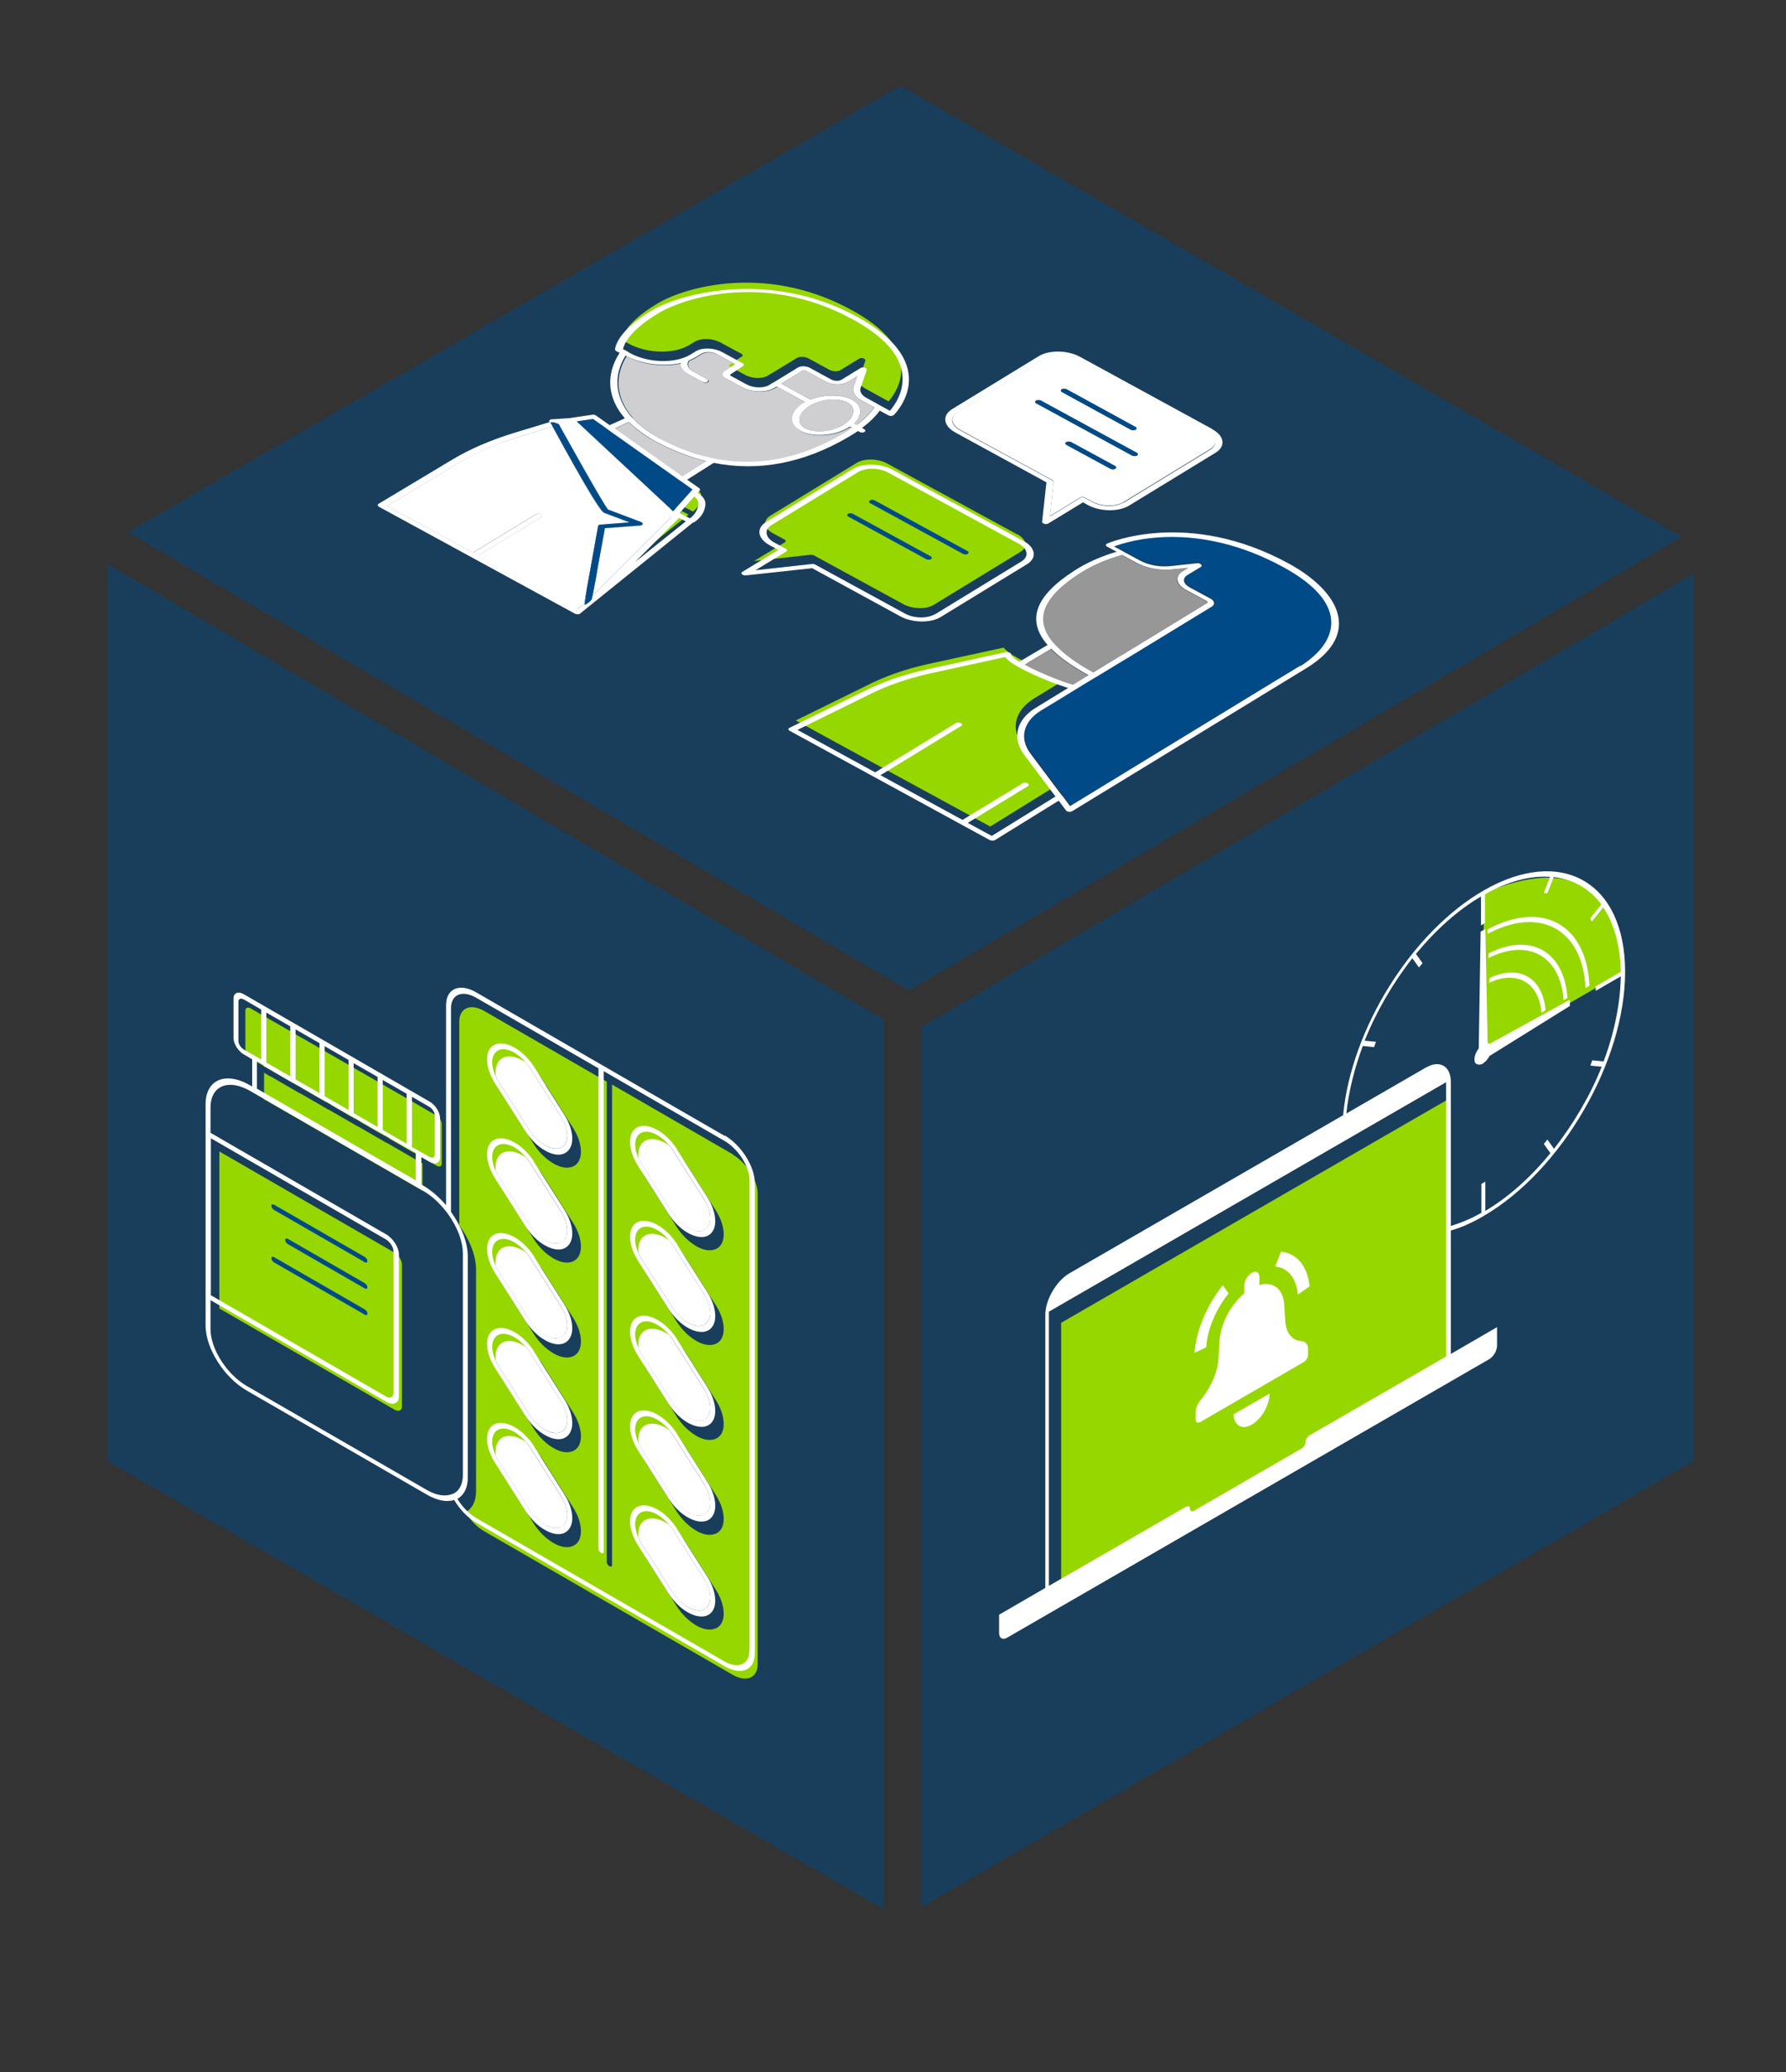 <svg xmlns="http://www.w3.org/2000/svg" viewBox="0 0 946.9 1098.1"><rect x="0" y="0" width="946.9" height="1098.1" fill="#333333" stroke="none"/><defs><style>      .cls-1 {        fill: #989797;      }      .cls-2, .cls-3 {        fill: #004b87;      }      .cls-4 {        fill: #fff;      }      .cls-5 {        fill: #cfced0;      }      .cls-3 {        isolation: isolate;        opacity: .5;      }      .cls-6 {        fill: #97d700;      }    </style></defs><g><g id="Layer_1"><g id="Layer_1-2" data-name="Layer_1"><polygon class="cls-3" points="488.6 1010.5 898.1 774.1 898.1 303.9 488.6 544.1 488.6 1010.5"></polygon><polygon class="cls-3" points="67.8 282 481.8 524.9 891.6 284.5 477.5 45.5 67.8 282"></polygon><polygon class="cls-3" points="56.8 774.1 468.6 1011.8 468.6 540.3 56.8 298.8 56.8 774.1"></polygon><path class="cls-4" d="M357,760.8c-2.3-3.7-5.4-6.5-8.4-8.3s-6.1-2.3-8.4-1.4c-4.6,2-4.6,9.5,0,16.8l16,25.2c4.6,7.3,12.1,11.6,16.8,9.7,2.2-.9,3.5-3.2,3.5-6.4s-1.2-6.9-3.5-10.4l-16-25.2h0Z"></path><path class="cls-4" d="M357,610c-2.3-3.7-5.4-6.5-8.4-8.3s-6.1-2.3-8.4-1.4c-4.6,2-4.6,9.5,0,16.8l16,25.2c4.6,7.3,12.1,11.6,16.8,9.7,2.2-.9,3.5-3.2,3.5-6.4s-1.2-6.9-3.5-10.4l-16-25.2h0Z"></path><path class="cls-4" d="M357,710.5c-2.3-3.7-5.4-6.5-8.4-8.3s-6.1-2.3-8.4-1.4c-4.6,2-4.6,9.5,0,16.8l16,25.2c4.6,7.3,12.1,11.6,16.8,9.7,2.2-.9,3.5-3.2,3.5-6.4s-1.2-6.9-3.5-10.4l-16-25.2h0Z"></path><path class="cls-4" d="M357,660.2c-2.3-3.7-5.4-6.5-8.4-8.3s-6.1-2.3-8.4-1.4c-4.6,2-4.6,9.5,0,16.8l16,25.2c4.6,7.3,12.1,11.6,16.8,9.7,2.2-.9,3.5-3.2,3.5-6.4s-1.2-6.9-3.5-10.4l-16-25.2h0Z"></path><path class="cls-6" d="M139.8,582.4l84.2,48.6v-14.5l-3.4-2h-.2l-15.2-8.8h-.2l-15.2-8.8h-.2l-15.2-8.8h-.2l-15.2-8.8h-.2l-15.2-8.8h-.2l-3.4-2v14.5h0l-.2-.6Z"></path><path class="cls-6" d="M213.1,745.3v-75.2c0-2.2-1.8-5-4-6.3l-92.8-53.6v83.2l92.8,53.6c2.2,1.3,4,.5,4-1.7h0Z"></path><path class="cls-4" d="M281.2,616.5c-2.3-3.7-5.4-6.5-8.4-8.3s-6.1-2.3-8.4-1.4c-4.6,2-4.6,9.5,0,16.8l16,25.2c2.2,3.5,5.2,6.5,8.4,8.3,3.2,1.8,6.2,2.3,8.4,1.4h0c2.2-.9,3.5-3.2,3.5-6.4s-1.2-6.9-3.5-10.4l-16-25.2h0Z"></path><path class="cls-4" d="M281.2,566.2c-2.3-3.7-5.4-6.5-8.4-8.3s-6.1-2.3-8.4-1.4c-4.6,2-4.6,9.5,0,16.8l16,25.2c2.2,3.5,5.2,6.5,8.4,8.3,3.2,1.8,6.2,2.3,8.4,1.4,2.2-.9,3.5-3.2,3.5-6.4s-1.2-6.9-3.5-10.4l-16-25.2h0Z"></path><polygon class="cls-6" points="173 583.5 173 582.1 173 580.7 173 557.6 160.4 550.3 160.4 573.4 160.4 574.8 160.4 576.2 160.4 576.8 173 584.1 173 583.5"></polygon><path class="cls-4" d="M281.2,767.3c-2.3-3.7-5.4-6.5-8.4-8.3s-6.1-2.3-8.4-1.4c-4.6,2-4.6,9.5,0,16.8l16,25.2c2.2,3.5,5.2,6.5,8.4,8.3,3.2,1.8,6.2,2.3,8.4,1.4h0c2.2-.9,3.5-3.2,3.5-6.4s-1.2-6.9-3.5-10.4l-16-25.2h0Z"></path><polygon class="cls-6" points="203.9 601.3 203.9 599.9 203.9 598.5 203.9 575.4 191.2 568.1 191.2 591.2 191.2 592.6 191.2 594 191.2 594.6 203.9 601.9 203.9 601.3"></polygon><path class="cls-4" d="M281.2,717c-2.3-3.7-5.4-6.5-8.4-8.3s-6.1-2.3-8.4-1.4c-4.6,2-4.6,9.5,0,16.8l16,25.2c2.2,3.5,5.2,6.5,8.4,8.3,3.2,1.8,6.2,2.3,8.4,1.4h0c2.2-.9,3.5-3.2,3.5-6.4s-1.2-6.9-3.5-10.4l-16-25.2h0Z"></path><polygon class="cls-6" points="188.4 592.4 188.4 591 188.4 589.6 188.4 566.5 175.8 559.2 175.8 582.3 175.8 583.7 175.8 585.1 175.8 585.7 188.4 593 188.4 592.4"></polygon><path class="cls-4" d="M281.2,666.8c-2.3-3.7-5.4-6.5-8.4-8.3s-6.1-2.3-8.4-1.4c-4.6,2-4.6,9.5,0,16.8l16,25.2c2.2,3.5,5.2,6.5,8.4,8.3,3.2,1.8,6.2,2.3,8.4,1.4h0c2.2-.9,3.5-3.2,3.5-6.4s-1.2-6.9-3.5-10.4l-16-25.2h0Z"></path><polygon class="cls-6" points="219.3 610.2 219.3 608.8 219.3 607.4 219.3 584.3 206.6 577 206.6 600.1 206.6 601.5 206.6 602.9 206.6 603.5 219.3 610.8 219.3 610.2"></polygon><path class="cls-4" d="M357,811c-2.3-3.7-5.4-6.5-8.4-8.3s-6.1-2.3-8.4-1.4c-4.6,2-4.6,9.5,0,16.8l16,25.2c4.6,7.3,12.1,11.6,16.8,9.7,2.2-.9,3.5-3.2,3.5-6.4s-1.2-6.9-3.5-10.4l-16-25.2h0Z"></path><path class="cls-6" d="M388.5,611.7l-64.1-37c0,.2.1.5.1.7v254c0,.8-.6,1-1.4.6s-1.4-1.4-1.4-2.2v-254c0-.2,0-.4.1-.5l-65-37.5c-7.3-4.2-13.3-1.7-13.3,5.6v107.9c5.4,7.5,8.9,16.1,8.9,23.6v117.3c0,5.5-2.1,9.3-5.5,11.2,2.4,4.1,5.9,7.9,9.9,10.1l131.6,76c7.3,4.2,13.3,1.7,13.3-5.6v-249.2c0-7.3-6-16.7-13.3-20.9h0ZM303.6,819.3c-2.8,1.2-6.4.6-10.3-1.7s-7.6-5.9-10.3-10.2l-16-25.2c-5.7-9-5.7-18.3,0-20.7s15,3,20.7,11.9l16,25.2c2.8,4.3,4.3,8.9,4.3,12.8s-1.5,6.7-4.3,7.9h-.1ZM303.6,769c-2.8,1.2-6.4.6-10.3-1.7s-7.6-5.9-10.3-10.2l-16-25.2c-5.7-9-5.7-18.3,0-20.7s15,3,20.7,11.9l16,25.2c2.8,4.3,4.3,8.9,4.3,12.8s-1.5,6.7-4.3,7.9h-.1ZM303.6,718.8c-2.8,1.2-6.4.6-10.3-1.7s-7.6-5.9-10.3-10.2l-16-25.2c-5.7-9-5.7-18.3,0-20.7s15,3,20.7,11.9l16,25.2c2.8,4.3,4.3,8.9,4.3,12.8s-1.5,6.7-4.3,7.9h-.1ZM303.6,668.5c-2.8,1.2-6.4.6-10.3-1.7s-7.6-5.9-10.3-10.2l-16-25.2c-5.7-9-5.7-18.3,0-20.7s15,3,20.7,11.9l16,25.2c2.8,4.3,4.3,8.9,4.3,12.8s-1.5,6.7-4.3,7.9h-.1ZM303.6,618.2c-2.8,1.2-6.4.6-10.3-1.7s-7.6-5.9-10.3-10.2l-16-25.2c-5.7-9-5.7-18.3,0-20.7s15,3,20.7,11.9l6.4,10.1h0l9.6,15.1c2.8,4.3,4.3,8.9,4.3,12.8s-1.5,6.7-4.3,7.9h-.1ZM379.3,863c-2.9,1.2-6.6.5-10.3-1.7-3.7-2.2-7.5-5.8-10.3-10.2l-16-25.2c-5.7-9-5.7-18.3,0-20.7s15,3,20.7,11.9l16,25.2c2.8,4.3,4.3,8.9,4.3,12.8s-1.5,6.7-4.3,7.9h-.1ZM379.3,812.8c-2.9,1.2-6.6.5-10.3-1.7-3.7-2.2-7.5-5.8-10.3-10.2l-16-25.2c-5.7-9-5.7-18.3,0-20.7s15,3,20.7,11.9l16,25.2c2.8,4.3,4.3,8.9,4.3,12.8s-1.5,6.7-4.3,7.9h-.1ZM379.3,762.5c-2.9,1.2-6.6.5-10.3-1.7-3.7-2.2-7.5-5.8-10.3-10.2l-16-25.2c-5.7-9-5.7-18.3,0-20.7s15,2.9,20.7,11.9l16,25.2c2.8,4.3,4.3,8.9,4.3,12.8s-1.5,6.7-4.3,7.9h-.1ZM379.3,712.2c-2.9,1.2-6.6.5-10.3-1.7-3.7-2.2-7.5-5.8-10.3-10.2l-16-25.2c-5.7-9-5.7-18.3,0-20.7s15,3,20.7,11.9l16,25.2c2.8,4.3,4.3,8.9,4.3,12.8s-1.5,6.7-4.3,7.9h-.1ZM379.3,662c-2.9,1.2-6.6.5-10.3-1.7-3.7-2.2-7.5-5.8-10.3-10.2l-16-25.2c-5.7-9-5.7-18.3,0-20.7s15,3,20.7,11.9l16,25.2c2.8,4.3,4.3,8.9,4.3,12.8s-1.5,6.7-4.3,7.9h-.1Z"></path><polygon class="cls-6" points="157.6 574.6 157.6 573.2 157.6 571.8 157.6 548.7 144.9 541.4 144.9 564.5 144.9 565.9 144.9 567.2 144.9 567.9 157.6 575.2 157.6 574.6"></polygon><path class="cls-6" d="M225.6,614.4l1.4.8,4.4,2.5c1.5.9,2.8.4,2.8-1.2v-20.9c0-1.5-1.2-3.5-2.8-4.4l-91.9-53v26.5l84.8,48.9,1.4.8h0Z"></path><path class="cls-6" d="M138.6,564.2l1.4.8,2.2,1.3v-26.5l-9.3-5.4c-1.5-.9-2.8-.4-2.8,1.2v20.9c0,1.5,1.2,3.5,2.8,4.4l4.4,2.5,1.4.8h0Z"></path><path class="cls-4" d="M384.1,601.9l-131.6-76c-8.8-5.1-16-2.1-16,6.8v106c-3.6-4.2-7.7-7.8-12.1-10.4l-1-.6v-14.5l4.4,2.5c3.1,1.8,5.5.7,5.5-2.3v-20.9c0-3-2.5-7-5.5-8.7l-98.5-56.9c-3.1-1.8-5.5-.7-5.5,2.3v20.9c0,3,2.5,7,5.5,8.7l4.4,2.5v14.5l-1-.6c-13.1-7.6-23.7-3.1-23.7,10v117.3c0,12,9.8,27.5,21.8,34.4l95.6,55.2c5.5,3.2,10.6,4,14.4,2.8,2.9,4.9,7.1,9.4,11.8,12.1l131.6,76c8.8,5.1,16,2.1,16-6.8v-249.2c0-8.8-7.2-20.2-16-25.3h0v.2ZM218.4,607v-25.8l9.3,5.4c1.5.9,2.8,2.8,2.8,4.4v20.9c0,1.5-1.2,2-2.8,1.2l-4.4-2.5-1.4-.8-1.4-.8-2.2-1.2v-.6h0v-.2ZM202.9,598.1v-25.8l12.7,7.3v26.5l-12.7-7.3v-.6h0ZM187.5,589.2v-25.8l12.7,7.3v26.5l-12.7-7.3v-.6h0ZM172.1,580.2v-25.8l12.7,7.3v26.5l-12.7-7.3v-.6h0ZM156.7,571.3v-25.8l12.7,7.3v26.5l-12.7-7.3v-.6h0ZM141.2,562.4v-25.8l12.7,7.3v26.5l-12.7-7.3v-.6h0ZM139.9,565h.1l15.2,8.8h.2l15.2,8.8h.2l15.2,8.8h.2l15.2,8.8h.2l15.2,8.8h.2l3.4,2v14.5l-84.2-48.6v-14.5l3.4,2h.1l.2.6ZM129.2,556.1c-1.5-.9-2.8-2.8-2.8-4.4v-20.9c0-1.5,1.2-2,2.8-1.2l9.3,5.4v26.5l-2.2-1.3-1.4-.8-1.4-.8-4.4-2.5h0ZM240,791.6c-.3.2-.7.3-1,.4-3.4,1.1-7.8.4-12.7-2.4l-95.6-55.2c-10.5-6.1-19.1-19.6-19.1-30.1v-15.3l93.1,53.8c3.7,2.2,6.8.9,6.8-2.8v-75.2c0-3.7-3-8.5-6.8-10.7l-93.1-53.8v-13.3c0-11.6,9.4-15.5,21-8.9l1,.6,1.4.8,1.4.8,84.2,48.6,1.4.8,1.4.8,1,.6c4.5,2.6,8.7,6.5,12.1,10.9.5.6.9,1.2,1.4,1.9s.9,1.4,1.4,2.1c3.8,6,6.1,12.5,6.1,18.3v117.3c0,4.6-1.6,7.9-4.4,9.6-.3.2-.6.3-1,.5h0ZM111.8,686.4v-83.2l92.8,53.6c2.2,1.3,4,4.1,4,6.3v75.2c0,2.2-1.8,3-4,1.7l-92.8-53.6h0ZM397.3,874.8c0,7.3-6,9.8-13.3,5.6l-131.6-76c-3.9-2.3-7.4-6-9.9-10.1,3.4-1.9,5.5-5.7,5.5-11.2v-117.3c0-7.5-3.5-16.1-8.9-23.6v-107.9c0-7.3,5.9-9.8,13.3-5.6l65,37.5c0,0-.1.3-.1.5v254c0,.8.6,1.7,1.4,2.2s1.4.2,1.4-.6v-254c0-.2,0-.4-.1-.7l64.1,37c7.3,4.2,13.3,13.6,13.3,20.9v249.2h-.1Z"></path><path class="cls-4" d="M289.6,575.5h0l-6.4-10.1c-5.7-9-15-14.3-20.7-11.9-5.7,2.4-5.7,11.7,0,20.7l16,25.2c2.8,4.3,6.4,8,10.3,10.2,3.9,2.3,7.6,2.9,10.3,1.7s4.3-4,4.3-7.9-1.5-8.5-4.3-12.8l-9.6-15.1h.1ZM297.2,608.2c-2.2.9-5.2.5-8.4-1.4-3.2-1.8-6.1-4.8-8.4-8.3l-16-25.2c-4.6-7.3-4.6-14.8,0-16.8,2.3-1,5.4-.4,8.4,1.4s6.1,4.7,8.4,8.3l16,25.2c2.2,3.5,3.5,7.2,3.5,10.4s-1.2,5.5-3.5,6.4h0Z"></path><path class="cls-4" d="M283.2,615.7c-5.7-9-15-14.3-20.7-11.9-5.7,2.4-5.7,11.7,0,20.7l16,25.2c2.8,4.3,6.4,8,10.3,10.2s7.6,2.9,10.3,1.7,4.3-4,4.3-7.9-1.5-8.5-4.3-12.8l-16-25.2h.1ZM297.2,658.4h0c-2.2,1-5.2.5-8.4-1.4-3.2-1.8-6.1-4.8-8.4-8.3l-16-25.2c-4.6-7.3-4.6-14.8,0-16.8,2.3-1,5.4-.4,8.4,1.4s6.1,4.7,8.4,8.3l16,25.2c2.2,3.5,3.5,7.2,3.5,10.4s-1.2,5.5-3.5,6.4h0Z"></path><path class="cls-4" d="M283.2,665.9c-5.7-9-15-14.3-20.7-11.9-5.7,2.4-5.7,11.7,0,20.7l16,25.2c2.8,4.3,6.4,8,10.3,10.2,3.9,2.3,7.6,2.9,10.3,1.7s4.3-4,4.3-7.9-1.5-8.5-4.3-12.8l-16-25.2h.1ZM297.2,708.7h0c-2.2,1-5.2.5-8.4-1.4-3.2-1.8-6.1-4.8-8.4-8.3l-16-25.2c-4.6-7.3-4.6-14.8,0-16.8,2.3-1,5.4-.4,8.4,1.4s6.1,4.7,8.4,8.3l16,25.2c2.2,3.5,3.5,7.2,3.5,10.4s-1.2,5.5-3.5,6.4h0Z"></path><path class="cls-4" d="M283.2,716.2c-5.7-9-15-14.3-20.7-11.9-5.7,2.4-5.7,11.7,0,20.7l16,25.2c2.8,4.3,6.4,8,10.3,10.2,3.9,2.3,7.6,2.9,10.3,1.7s4.3-4,4.3-7.9-1.5-8.5-4.3-12.8l-16-25.2h.1ZM297.2,759h0c-2.2,1-5.2.5-8.4-1.4-3.2-1.8-6.1-4.8-8.4-8.3l-16-25.2c-4.6-7.3-4.6-14.8,0-16.8,2.3-1,5.4-.4,8.4,1.4s6.1,4.7,8.4,8.3l16,25.2c2.2,3.5,3.5,7.2,3.5,10.4s-1.2,5.5-3.5,6.4h0Z"></path><path class="cls-4" d="M283.2,766.5c-5.7-9-15-14.3-20.7-11.9-5.7,2.4-5.7,11.7,0,20.7l16,25.2c2.8,4.3,6.4,8,10.3,10.2,3.9,2.3,7.6,2.9,10.3,1.7s4.3-4,4.3-7.9-1.5-8.5-4.3-12.8l-16-25.2h.1ZM297.2,809.2h0c-2.2,1-5.2.5-8.4-1.4-3.2-1.8-6.1-4.8-8.4-8.3l-16-25.2c-4.6-7.3-4.6-14.8,0-16.8,2.3-1,5.4-.4,8.4,1.4s6.1,4.7,8.4,8.3l16,25.2c2.2,3.5,3.5,7.2,3.5,10.4s-1.2,5.5-3.5,6.4h0Z"></path><path class="cls-4" d="M359,609.1c-5.7-9-15-14.3-20.7-11.9-5.7,2.4-5.7,11.7,0,20.7l16,25.2c2.9,4.5,6.6,8.1,10.3,10.2s7.5,2.9,10.3,1.7,4.3-4,4.3-7.9-1.5-8.5-4.3-12.8l-16-25.2h.1ZM373,651.9c-4.6,2-12.1-2.4-16.8-9.7l-16-25.2c-4.6-7.3-4.6-14.8,0-16.8,2.3-1,5.4-.4,8.4,1.4s6.1,4.7,8.4,8.3l16,25.2c2.2,3.5,3.5,7.2,3.5,10.4s-1.2,5.5-3.5,6.4h0Z"></path><path class="cls-4" d="M359,659.4c-5.7-9-15-14.3-20.7-11.9-5.7,2.4-5.7,11.7,0,20.7l16,25.2c2.9,4.5,6.6,8.1,10.3,10.2s7.5,2.9,10.3,1.7,4.3-4,4.3-7.9-1.5-8.5-4.3-12.8l-16-25.2h.1ZM373,702.2c-4.6,2-12.1-2.4-16.8-9.7l-16-25.2c-4.6-7.3-4.6-14.8,0-16.8,2.3-1,5.4-.4,8.4,1.4s6.1,4.7,8.4,8.3l16,25.2c2.2,3.5,3.5,7.2,3.5,10.4s-1.2,5.5-3.5,6.4h0Z"></path><path class="cls-4" d="M359,709.7c-5.7-9-15-14.3-20.7-11.9-5.7,2.4-5.7,11.7,0,20.7l16,25.2c2.9,4.5,6.6,8.1,10.3,10.2s7.5,2.9,10.3,1.7,4.3-4,4.3-7.9-1.5-8.5-4.3-12.8l-16-25.2h.1ZM373,752.4c-4.6,2-12.1-2.4-16.8-9.7l-16-25.2c-4.6-7.3-4.6-14.8,0-16.8,2.3-1,5.4-.4,8.4,1.4s6.1,4.7,8.4,8.3l16,25.2c2.2,3.5,3.5,7.2,3.5,10.4s-1.2,5.5-3.5,6.4h0Z"></path><path class="cls-4" d="M359,810.2c-5.7-9-15-14.3-20.7-11.9-5.7,2.4-5.7,11.7,0,20.7l16,25.2c2.9,4.5,6.6,8.1,10.3,10.2s7.5,2.9,10.3,1.7,4.3-4,4.3-7.9-1.5-8.5-4.3-12.8l-16-25.2h.1ZM373,853c-4.6,2-12.1-2.4-16.8-9.7l-16-25.2c-4.6-7.3-4.6-14.8,0-16.8,2.3-1,5.4-.4,8.4,1.4s6.1,4.7,8.4,8.3l16,25.2c2.2,3.5,3.5,7.2,3.5,10.4s-1.2,5.5-3.5,6.4h0Z"></path><path class="cls-2" d="M193.4,666.1l-48.1-27.7c-.8-.4-1.4-.2-1.4.6s.6,1.7,1.4,2.2l48.1,27.7c.8.4,1.4.2,1.4-.6s-.6-1.7-1.4-2.2Z"></path><path class="cls-2" d="M193.4,680l-40.8-23.5c-.8-.4-1.4-.2-1.4.6s.6,1.7,1.4,2.2l40.8,23.5c.8.4,1.4.2,1.4-.6s-.6-1.7-1.4-2.2Z"></path><path class="cls-2" d="M193.4,693.9l-48.1-27.7c-.8-.4-1.4-.2-1.4.6s.6,1.7,1.4,2.2l48.1,27.7c.8.4,1.4.2,1.4-.6s-.6-1.7-1.4-2.2Z"></path><path class="cls-4" d="M359,759.9c-5.7-9-15-14.3-20.7-11.9-5.7,2.4-5.7,11.7,0,20.7l16,25.2c2.9,4.5,6.6,8.1,10.3,10.2s7.5,2.9,10.3,1.7,4.3-4,4.3-7.9-1.5-8.5-4.3-12.8l-16-25.2h.1ZM373,802.7c-4.6,2-12.1-2.4-16.8-9.7l-16-25.2c-4.6-7.3-4.6-14.8,0-16.8,2.3-1,5.4-.4,8.4,1.4s6.1,4.7,8.4,8.3l16,25.2c2.2,3.5,3.5,7.2,3.5,10.4s-1.2,5.5-3.5,6.4h0Z"></path><path class="cls-5" d="M333.5,223.7l-7.5,3.4,35.9,25.4c3.9-2.4,8.9-5.6,12.6-8-9.1-2.2-18.2-5.7-27.3-10.7-5.6-3-10.1-6.4-13.7-10.1h0Z"></path><path class="cls-2" d="M355.6,269.9l.6.5.6.6.5-.6,1.2-1.4h0l7.6-8.5.8-.9.2-.2-5.2-3.7-1.3-.9-1.3-.9-36.2-25.6-1.2-.9-1.2-.9-6.4-4.5-8.7,1.3,49.4,46,.6.6h0Z"></path><path class="cls-5" d="M335.4,221.4c.3.3.6.7,1,1,3.4,3.6,7.9,6.9,13.3,9.9,9.1,5,18.3,8.4,27.6,10.5.7.1,1.3.3,2,.4.7.1,1.4.2,2.1.4,21.9,3.8,43.9-.7,65.8-13.5,1.8-1.1,3.5-2.1,5-3.2l-1.2-.7c-.3.2-.5.4-.8.5-7.5,4.6-18.9,5.4-25.5,1.8-6.6-3.6-5.8-10.2,1.7-14.8.3-.2.5-.3.8-.4l-15.2-8.3-1.1.7c-4.3,2.6-12.1,2.4-17.4-.4l-8.3-4.5c-2-1.1-2.3-2.8-.8-3.8l5.7-3.8-9.7-5.3c-2.6-1.4-6.3-1.5-8.4-.2l-3.1,1.9c-1,.6-2.1,1.2-3.3,1.6-1.6,1.9-.7,4.4,2.5,6.1l7,3.8c.8.4.9,1.1.2,1.5s-1.9.4-2.6,0l-7-3.8c-3.2-1.8-4.7-4.1-4.5-6.2-9,2.1-20.5.8-29-3.8-6.5,10.6-5.6,21.9,2.6,31.7.3.4.6.7.9,1h-.3Z"></path><path class="cls-6" d="M539.5,283.3l-69.2-37.7c-4.8-2.6-12.1-2.8-16.1-.3l-45.8,28c-4.1,2.5-3.5,6.6,1.4,9.3l6.1,3.3c.8.4.9,1.1.2,1.5l-16.3,9.9,29.9-3.3c.6,0,1.3,0,1.8.3l47.5,25.9c4.8,2.6,12.1,2.8,16.1.3l45.8-28c4.1-2.5,3.5-6.6-1.4-9.3h0Z"></path><path class="cls-4" d="M322.2,270l17.5,6.6c.7.3,1.1.7,1,1.1s-.6.8-1.4.8l-18.6,1.4-3.9,21.4-.4,2.4-.4,2.4-1.7,9.3v.2l21.6-21.6,16.2-16.2,1-1,.3-.3,2.5-2.5-.7-.7-.2-.2-.9-.9-1.1-1-16.1-15-15.6-14.5-19.3-18h0l-3.2.2h-1.9c0,.1-1,.2-1,.2.4.7,24,43.2,26.4,45.8h0Z"></path><path class="cls-4" d="M309.7,320l.2-1.2,1.2-6.7,1.2-6.5,4.8-26.7c0-.4.6-.8,1.4-.8l15.3-1.2-13.7-5.2h0c-1.5-.8-5.7-6.3-27.1-45.7l-18,5.5c-12.1,3.7-23,8.4-32.4,14.1l-37.4,22.5,45.5,24.8,33.5-20.4c.7-.4,1.9-.4,2.6,0s.9,1.1.2,1.5l-33.5,20.4,52.3,28.6,3.6-2.8h.1c0-.1.2-.2.2-.2Z"></path><path class="cls-5" d="M449.3,213.3c-5-2.7-14.1-1.9-20.2,1.9-6.2,3.8-7.1,9-2.1,11.8s14.1,1.9,20.2-1.9c6.2-3.8,7.1-9,2.1-11.8Z"></path><path class="cls-6" d="M362,268.3h0l5.4,2.8h0c1.5-1.2,4.3-3.8,4.5-7.9,0-1.5-.9-2.7-2.1-3.6l-6.2,7-1.5,1.8h0Z"></path><path class="cls-6" d="M361.3,271.1l-23.2,23.2,27-21.6-3.7-1.9c0,.1,0,.2-.1.3h0Z"></path><path class="cls-5" d="M456.8,212.2c-3.5-1.9-5.2-4.6-4.3-7.1l2-5.8-5.5,3.3c-2.7,1.7-7.6,1.6-11-.3l-11.2-6.1c-.3-.2-.8-.2-1,0l-11.6,7.1,15.5,8.5c7.2-2.9,16.4-3.1,22,0s5.9,8.3,1.2,12.6l1.3.7c3.9-3,7-6,9.3-9.2l-6.8-3.7h.1Z"></path><path class="cls-6" d="M361.7,184.6c1.3-.5,2.4-1,3.5-1.6l3.1-1.9c2.8-1.7,7.5-1.9,11.3-.6.8.3,1.6.6,2.4,1l8.5,4.6,2.6,1.4c.7.4.9,1,.3,1.4h0l-1.1.7-5.7,3.8c-.3.2-.2.6.2.8l8.3,4.5c3.7,2,9.1,2.2,12.1.3l1.1-.7,1.2-.7,1.2-.7,11.6-7.1c1.6-1,4.4-.9,6.3.1l11.2,6.1c1.7.9,4.3,1,5.7.2l10.1-6.2c.5-.3,1.5-.4,2.2-.1s1.2.8,1,1.2l-3.3,9.7c-.6,1.7.6,3.6,3.1,5l5.6,3.1,1.6.9,1.5.8,3.8,2.1c1.9-2.2,5.9-7.5,6.6-14.5,1.3-12.3-7.5-23.7-26.2-33.9-19.8-10.8-41-15.6-62.8-14.3-18,1.1-32.6,6.3-40.2,10.9-16,9.5-18.5,17.1-18.9,19.1h0l1.5.9,1.5.8.7.4c8.4,4.6,20.3,5.5,28.4,2.5h0Z"></path><path class="cls-6" d="M512.5,431.2l12.5,6.8,33.8-20.9-16.6-22.1c-6.6-8.8-4.2-18.6,6.1-24.9l6.9-4.2,1.6-1,1.8-1.1,6.9-4.2c-3.3-1-6.6-2.2-9.6-3.4-7.3-2.9-12.4-5.3-16-7.3-.5-.3-1-.5-1.4-.8-.5-.3-.9-.6-1.4-.8-2.8-1.8-4.2-3.1-5-4.1l-40.5,8.8c-12.1,2.7-23,6.6-32.5,11.5l-37.2,18.3,41.2,22.5"></path><path class="cls-1" d="M543.1,352.3c3.3,1.9,8.2,4.2,15.4,7.1,3.2,1.3,6.7,2.5,10.2,3.6l8.2-5c-8.6-4.8-15.2-9.4-19.8-14-4.7,2.8-9.8,5.9-14.1,8.4h0Z"></path><path class="cls-4" d="M640.2,228.7l-70-38.2c-5-2.7-12.3-2.8-16.5-.3l-46,28.1c-4.2,2.5-3.5,6.8,1.4,9.5l48.8,26.6c.5.2.7.6.7.9l-2,18.2,16-9.8c.7-.4,1.8-.4,2.6,0l3.9,2.1c5,2.7,12.3,2.8,16.5.3l46-28.1c4.2-2.5,3.5-6.8-1.4-9.5h0v.2ZM565.5,206.3l36.4,19.9c.8.4.9,1.1.2,1.5s-1.8.4-2.6,0l-36.4-19.9c-.8-.4-.9-1.1-.2-1.5s1.8-.4,2.6,0ZM588.7,248.4l-23.2-12.6c-.8-.4-.9-1.1-.2-1.5s1.8-.4,2.6,0l23.2,12.6c.8.4.9,1.1.2,1.5s-1.8.4-2.6,0ZM600.2,241.4l-50.7-27.6c-.8-.4-.9-1.1-.2-1.5s1.8-.4,2.6,0l50.7,27.6c.8.4.9,1.1.2,1.5s-1.8.4-2.6,0Z"></path><path class="cls-2" d="M680.7,300c-45.6-24.9-81.6-13.9-89.7-10.9l4.3,2.3,1.6.9,1.5.8,6.3,3.4c4.5,2.5,10.6,3.6,16.2,3l14-1.5c.6,0,1.3,0,1.8.3,0,0,.3.2.4.3.5.4.4.9,0,1.3l-7.1,4.3c-2.8,1.7-2.4,4.7,1,6.5l11.1,6c2.3,1.2,2.6,3.2.7,4.3l-44.4,27.1-1.2.7-1.2.7-13.5,8.2-1.2.7-1.2.7-7.4,4.5-1.3.8-1.3.8-4.9,3-1.8,1.1-1.8,1.1-9.4,5.7c-9.4,5.7-11.6,14.6-5.5,22.7l15.8,21.1.9,1.1.9,1.1,3.4,4.6,106.9-65.2,15.5-9.4c3.5-2.1,6.6-4.5,9.1-7.2,11.6-11.9,12.2-28.8-18.1-45.4h0l-.3.5Z"></path><path class="cls-1" d="M558.8,341.3c.3.4.6.7,1,1.1,4.4,4.6,10.9,9.3,19.6,14.1l13.4-8.2,1.2-.7,1.2-.7,44.4-27.1c.6-.3.5-.9-.2-1.3l-11.1-6c-5-2.7-5.7-7-1.5-9.6l3-1.9-8,.8c-6.8.7-14.2-.6-19.7-3.6l-7.4-4c-8.2,2.3-15.8,5.6-22.3,9.7-19.7,12.6-24.7,24.3-14.7,36.4.3.4.7.7,1,1.1h0Z"></path><path class="cls-4" d="M367.6,277c.9-.5,6.1-3.7,6.4-9.9.1-2.6-2-4.6-4.1-5.9l1.1-1.3c.3-.4.2-.8-.3-1.2l-6.4-4.5c4.3-2.7,10.1-6.4,14.1-8.9,23.8,4.7,47.7.2,71.4-13.7,1.8-1.1,3.5-2.1,5.1-3.2l.8.5h0c.8.4,2,.5,2.6,0,.7-.4.6-1.1-.2-1.5l-1.1-.6c3.9-2.9,7.1-6,9.4-9.2l4.6,2.5c.4.2,1,.4,1.5.3.5,0,1-.2,1.3-.4.3-.3,27.5-26.6-19.5-52.2s-94.7-11.6-108.3-3.5c-19.6,11.6-19.9,20.5-19.9,20.9s.2.6.7.9l1.7.9c-7.5,11.6-6.5,24,2.8,34.7l-8.1,3.6-7.2-5.1c-.5-.4-1.3-.5-2.1-.4l-12,1.8-9.3.6c-.5,0-1,.2-1.2.4-.3.2-.3.6-.2.8,0,.1.1.2.2.3l-18.8,5.7c-12.4,3.8-23.6,8.6-33.2,14.4l-38.7,23.2c-.3.2-.5.5-.4.8s.3.6.7.8l103.8,56.6c.4.2.9.3,1.5.3s1-.1,1.3-.4l59.8-48.2h.2ZM336.6,297.9l23.2-23.2c.1-.1.1-.2.1-.3l3.7,1.9-27,21.6h0ZM370.3,266.8c-.2,4.1-3,6.8-4.5,7.9h0l-5.4-2.8h0l1.5-1.8,6.2-7c1.2,1,2.2,2.2,2.1,3.6h0ZM454.2,225.1l-1.3-.7c4.6-4.3,4.4-9.6-1.2-12.6s-14.8-2.9-22,0l-15.5-8.5,11.6-7.1c.2-.1.7-.1,1,0l11.2,6.1c3.3,1.8,8.2,1.9,11,.3l5.5-3.3-2,5.8c-.8,2.5.8,5.2,4.3,7.1l6.8,3.7c-2.2,3.2-5.4,6.3-9.3,9.2h-.1ZM447.2,225.1c-6.2,3.8-15.2,4.6-20.2,1.9s-4-8,2.1-11.8,15.2-4.6,20.2-1.9,4,8-2.1,11.8ZM333.3,186.6l-1.5-.8-1.5-.8h0c.4-2,2.9-9.6,18.9-19.1,7.6-4.5,22.2-9.8,40.2-10.9,21.8-1.4,43,3.5,62.8,14.3,18.7,10.2,27.5,21.6,26.2,33.9-.7,7-4.7,12.3-6.6,14.5l-3.8-2.1-1.5-.8-1.6-.9-5.6-3.1c-2.5-1.4-3.6-3.3-3.1-5l3.3-9.7c.2-.5-.3-1-1-1.2-.8-.3-1.7-.2-2.2.1l-10.1,6.2c-1.4.9-3.9.8-5.7-.2l-11.2-6.1c-1.9-1-4.7-1.1-6.3-.1l-11.6,7.1-1.2.7-1.2.7-1.1.7c-3,1.8-8.4,1.7-12.1-.3l-8.3-4.5c-.4-.2-.5-.6-.2-.8l5.7-3.8,1.1-.7h0c.5-.4.4-1-.3-1.4l-2.6-1.4-8.5-4.6c-.7-.4-1.5-.7-2.4-1-3.9-1.2-8.5-1.1-11.3.6l-3.1,1.9c-1.1.6-2.2,1.2-3.5,1.6-8.2,3-20,2.1-28.4-2.5l-.7-.4h0ZM331.9,188.6c8.5,4.5,20,5.8,29,3.8-.2,2.2,1.4,4.5,4.5,6.2l7,3.8c.8.4,2,.4,2.6,0s.6-1.1-.2-1.5l-7-3.8c-3.2-1.7-4.1-4.3-2.5-6.1,1.2-.5,2.3-1,3.3-1.6l3.1-1.9c2.1-1.3,5.9-1.2,8.4.2l9.7,5.3-5.7,3.8c-1.6,1.1-1.2,2.7.8,3.8l8.3,4.5c5.3,2.9,13.1,3.1,17.4.4l1.1-.7,15.2,8.3c-.3.1-.5.3-.8.4-7.5,4.6-8.2,11.2-1.7,14.8,6.6,3.6,18,2.8,25.5-1.8.3-.2.5-.4.8-.5l1.2.7c-1.6,1.1-3.2,2.2-5,3.2-21.9,12.8-43.9,17.3-65.8,13.5-.7-.1-1.4-.2-2.1-.4-.7-.1-1.3-.3-2-.4-9.2-2-18.4-5.5-27.6-10.5-5.5-3-9.9-6.3-13.3-9.9-.3-.3-.6-.7-1-1s-.6-.7-.9-1c-8.1-9.8-9.1-21.1-2.6-31.7h.3ZM361.9,252.4l-35.9-25.4,7.5-3.4c3.6,3.6,8.2,7,13.7,10.1,9.1,4.9,18.2,8.5,27.3,10.7-3.8,2.4-8.8,5.5-12.6,8h0ZM314.4,222l6.4,4.5,1.2.9,1.2.9,36.2,25.6,1.3.9,1.3.9,5.2,3.7-.2.2-.8.9-7.6,8.5h0l-1.2,1.4-.5.6-.6-.6-.6-.5-.6-.6-49.4-46,8.7-1.3h0ZM296.8,224.1h1.9c0-.1,3.2-.3,3.2-.3h0l19.3,18,15.6,14.5,16.1,15,1.1,1,.9.9.2.2.7.7-2.5,2.5-.3.3-1,1-16.2,16.2-21.6,21.6v-.2l1.7-9.3.4-2.4.4-2.4,3.9-21.4,18.6-1.4c.8,0,1.3-.4,1.4-.8s-.3-.9-1-1.1l-17.5-6.6c-2.4-2.6-16-26.8-25.2-43.7-.4-.7-.8-1.4-1.2-2.1h1v-.2ZM253.6,294.4l33.5-20.4c.7-.4.6-1.1-.2-1.5s-2-.5-2.6,0l-33.5,20.4-45.5-24.8,37.4-22.5c9.4-5.6,20.3-10.4,32.4-14.1l18-5.5c21.4,39.3,25.5,44.8,27.1,45.6h0l13.7,5.2-15.3,1.2c-.8,0-1.3.4-1.4.8l-4.8,26.7-1.2,6.5-1.2,6.7-.2,1.2h-.1c0,.1-3.6,2.9-3.6,2.9l-52.4-28.6h0v.2Z"></path><path class="cls-4" d="M683.2,298.6c-53.5-29.2-95.9-10.7-96.3-10.5-.4.2-.6.5-.6.8s.2.6.7.8l5,2.7c-8.2,2.4-15.7,5.7-22.2,9.9-21,13.4-25.8,26.3-14.4,39.5-4.9,2.9-10.4,6.2-15,8.9-4.1-2.6-4.4-3.9-4.4-3.9,0-.4-.3-.8-.9-1-.6-.2-1.3-.3-1.8-.2l-42.5,9.3h0c-12.5,2.8-23.7,6.8-33.5,11.8l-38.7,19c-.4.2-.6.5-.6.8s.3.6.7.8l106.1,57.9c.4.2.9.3,1.4.3s1-.1,1.3-.3l33.8-20.9,3.9,5.2c0,.2.3.3.5.4.3.1.6.2,1,.3.6,0,1.3,0,1.7-.3l124.2-75.8c30.1-18.4,17-41.1-9.4-55.5h0ZM572.6,303.8c6.5-4.2,14.1-7.4,22.3-9.7l7.4,4c5.5,3,12.8,4.4,19.7,3.6l8-.8-3,1.9c-4.2,2.5-3.5,6.8,1.5,9.6l11.1,6c.7.4.8,1,.2,1.3l-44.4,27.1-1.2.7-1.2.7-13.4,8.2c-8.7-4.8-15.2-9.5-19.6-14.1-.3-.4-.7-.7-1-1.1s-.7-.7-1-1.1c-9.9-12.1-5-23.8,14.7-36.4h0ZM577,357.9l-8.2,5c-3.6-1.1-7-2.3-10.2-3.6-7.2-2.9-12.1-5.2-15.4-7.1,4.3-2.5,9.4-5.6,14.1-8.4,4.6,4.6,11.2,9.3,19.8,14h0ZM513.2,436l31.8-19.4c.7-.4.6-1.1-.2-1.5s-2-.5-2.6,0l-31.9,19.4-43.5-23.7,42.8-26.1c.7-.4.6-1.1-.2-1.5s-2-.5-2.6,0l-42.8,26.1-41.2-22.5,37.2-18.3c9.5-4.9,20.4-8.7,32.5-11.5l40.4-8.8c.7,1,2.2,2.3,5,4.1.4.3.9.5,1.4.8.4.3.9.5,1.4.8,3.6,2,8.7,4.4,16,7.3,3,1.2,6.3,2.3,9.6,3.4l-6.9,4.2-1.8,1.1-1.6,1-6.9,4.2c-10.3,6.3-12.7,16.1-6.1,24.9l16.6,22.1-33.8,20.9-12.5-6.8h0v-.2ZM689.7,352.6l-15.5,9.4-106.9,65.2-3.4-4.6-.9-1.1-.9-1.1-15.8-21.1c-6-8-3.8-16.9,5.5-22.7l9.4-5.7,1.8-1.1,1.8-1.1,4.9-3,1.3-.8,1.3-.8,7.4-4.5,1.2-.7,1.2-.7,13.5-8.2,1.2-.7,1.2-.7,44.4-27.1c1.9-1.2,1.6-3.1-.7-4.3l-11.1-6c-3.4-1.9-3.9-4.8-1-6.5l7.1-4.3c.5-.3.6-.8,0-1.3,0,0-.2-.2-.4-.3-.5-.3-1.1-.4-1.8-.3l-14,1.5c-5.6.6-11.7-.5-16.2-3l-6.3-3.4-1.5-.8-1.6-.9-4.3-2.3c8.1-3.1,44-14,89.7,10.9,30.3,16.5,29.8,33.4,18.1,45.4-2.6,2.6-5.7,5.1-9.1,7.2h0l.3-.5Z"></path><path class="cls-4" d="M642.6,227.3l-70-38.2c-6.5-3.6-16.3-3.7-21.8-.4l-46,28.1c-5.5,3.4-4.7,9,1.9,12.5l48.1,26.3-2.3,20.9c0,.3.2.7.7.9.2,0,.3.1.5.2.8.2,1.6.2,2.1-.2l18.4-11.2,2.5,1.4c6.5,3.6,16.3,3.7,21.8.4l46-28.1c5.5-3.4,4.7-9-1.9-12.5h0ZM595.6,266.3c-4.2,2.5-11.6,2.4-16.5-.3l-3.9-2.1c-.8-.4-2-.5-2.6,0l-16,9.8,2-18.2c0-.3-.2-.7-.7-.9l-48.9-26.6c-5-2.7-5.6-7-1.4-9.5l46-28.1c4.2-2.5,11.6-2.4,16.5.3l70,38.2c5,2.7,5.6,7,1.4,9.5l-46,28.1h0v-.2Z"></path><path class="cls-4" d="M542.6,286.7l-69.2-37.7c-6.4-3.5-16-3.7-21.4-.4l-45.8,28c-5.4,3.3-4.6,8.8,1.8,12.3l4.7,2.5-19.2,11.7c-.5.3-.6.8-.1,1.3.1,0,.2.2.4.2.5.3,1.1.4,1.8.3l35-3.8,46.7,25.5c6.4,3.5,16,3.7,21.4.4l45.8-28c5.4-3.3,4.6-8.8-1.8-12.3h0ZM495.8,325.4c-4.1,2.5-11.3,2.4-16.1-.3l-47.5-25.9c-.5-.3-1.1-.4-1.8-.3l-29.9,3.3,16.3-9.9c.7-.4.6-1.1-.2-1.5l-6.1-3.3c-4.8-2.6-5.5-6.8-1.4-9.3l45.8-28c4.1-2.5,11.3-2.4,16.1.3l69.2,37.7c4.8,2.6,5.4,6.8,1.4,9.3l-45.8,28h0Z"></path><path class="cls-2" d="M512.9,292l-49.1-26.8c-.8-.4-2-.5-2.6,0s-.6,1.1.2,1.5l49.1,26.8c.8.4,2,.5,2.6,0s.6-1.1-.2-1.5Z"></path><path class="cls-2" d="M493.4,294.8l-41.2-22.5c-.8-.4-2-.5-2.6,0s-.6,1.1.2,1.5l41.2,22.5c.8.4,2,.5,2.6,0s.6-1.1-.2-1.5Z"></path><path class="cls-2" d="M563.1,207.8l36.4,19.9c.8.4,2,.4,2.6,0s.6-1.1-.2-1.5l-36.4-19.9c-.8-.4-2-.4-2.6,0s-.6,1.1.2,1.5Z"></path><path class="cls-2" d="M602.6,239.9l-50.7-27.6c-.8-.4-2-.4-2.6,0s-.6,1.1.2,1.5l50.7,27.6c.8.4,2,.4,2.6,0s.6-1.1-.2-1.5Z"></path><path class="cls-2" d="M591.1,246.9l-23.2-12.6c-.8-.4-2-.4-2.6,0s-.6,1.1.2,1.5l23.2,12.6c.8.4,2,.4,2.6,0s.6-1.1-.2-1.5Z"></path><path class="cls-4" d="M301.6,223.1c-.5.3-1.2.6-2,.8h.8l1.3-.8h0Z"></path><path class="cls-2" d="M320.1,271.6l13.7,5.2-15.3,1.2c-.8,0-1.3.4-1.4.8l-4.8,26.7-1.2,6.5-1.2,8.6c1.3-.4,3.6-2.2,3.9-3.2l2.2-11.3.4-2.4.4-2.4,3.9-21.4,18.6-1.4c.8,0,1.3-.4,1.4-.8s-.3-.9-1-1.1l-17.5-6.6c-2.4-2.6-16-26.8-25.2-43.7,0-.1-.1-.2-.1-.3-.5-1.8-4.1-2.7-5.1-2.1,20.6,37.7,26.8,46.9,28.4,47.7h0Z"></path><g id="Inversion"><path class="cls-6" d="M786.6,473.4v84.5l73.9-42.7s2.5-74.4-73.9-41.8h0Z"></path><path class="cls-6" d="M624.8,806.3c0,2.6,1.9,3.7,4.2,2.4l65.4-37.8c2.3-1.3,4.2-4.5,4.2-7.2s1-3.5,2.5-4.3h0l67.1-38.7v-138.4l-205.6,118.7v138.4l59.8-34.5c1.5-.8,2.5-.2,2.5,1.4q0-.1,0,0h0Z"></path><path class="cls-4" d="M786.4,563.4c1.2-.7,2.5-2.2,3.3-3.8l42.6-26.5v-3.3l-42.6,23.4c-.2-.4-.6-.4-1-.3l-1.2-60.6-2.5,1.4-1,61.9c-2.1,2.6-2.9,6.2-1.7,7.9,1,.8,2.5,1,4.2,0h0Z"></path><path class="cls-4" d="M691.2,710.9l-2.3-.3c-4.4-.8-7.1-4.8-7.5-10.5l-.6-9.2c-.6-8-6-12-13.1-9.9v-4.3c0-2.6-1.9-3.5-4-2.2-2.3,1.3-4,4.4-4,6.8h0v4.1c-7.3,6.1-12.5,16-13.1,25l-.6,9.9c-.4,6.2-3.3,13.1-7.5,19.1l-2.3,3c-1.5,2-2.3,4.2-2.3,6.3v3.6c0,1.4.8,1.9,1.9,1.5h.2c0,0,55.2-32,55.2-32,1.2-.7,2.1-2.2,2.3-3.5v-3.8c-.2-1.8-1-3.2-2.5-3.6h.2Z"></path><path class="cls-4" d="M663.6,755c5.2-3,9.5-10.3,9.5-16.5l-19.1,11c.2,5.8,4.4,8.5,9.5,5.5h0Z"></path><path class="cls-4" d="M679.2,663.2l-3.1,8c6.8.6,11.2,6.2,12,14.8l6.2-4.3c-1-10.6-6.7-17.6-15.2-18.4h0Z"></path><path class="cls-4" d="M651.4,685.5l-3.1-4.4c-8.5,10.6-14.1,24.1-15,35.8l6.2-2.9c.6-9.4,5-20,11.8-28.5h0Z"></path><path class="cls-4" d="M840.6,523.6l2.1-1.2c-1.5-32.6-24.9-45.5-54-29.9v2.4c27.8-14.9,50.5-2.4,51.9,28.7h0Z"></path><path class="cls-4" d="M831,528.8c-1.7-24.8-19.5-34.8-41.7-23.6l-.2,2.5c21.2-10.6,38.2-1.1,39.9,22.3l2.1-1.2h0Z"></path><path class="cls-4" d="M789.7,518.3l-.2,2.5c14.7-6.8,26.4-.2,27.8,15.9l2.1-1.4c-1.5-17.3-13.9-24.4-29.7-17h0Z"></path><path class="cls-4" d="M786.4,644.5c41.5-24,75.2-82,75.2-129.5s-33.6-66.9-75-43.1c-38,21.9-70.2,73.2-74.5,119.1l-145,83.7c-7.1,4.1-12.9,14.1-12.9,22.2v144.6l-24.5,14.2v9.8c0,2.6,1.9,3.7,4.2,2.4l255.6-147.6c2.3-1.3,4.2-4.5,4.2-7.2v-9.8l-24.5,14.2v-65.4c5.6-1.6,11.4-4.2,17.2-7.6h0ZM766.8,718.8l-72.1,41.6c-1.5.8-2.5,2.4-2.5,3.6s-.8,2.9-2.1,3.6l-57.1,33c-1.2.7-2.1.2-2.1-1.2s-1-1.5-2.5-.7l-72.3,41.7v-145.3l210.6-121.6v145.3h0ZM756.2,565.6l-42.4,24.5c1.2-11.5,4.2-23.6,8.7-35.8l6,.6,1-2.8-6-.6c6.2-15.5,15-30.6,25.3-43.7l3.5,4.9,1.9-2.3-3.5-4.9c10.6-12.8,22.4-23.4,34.5-30.4v15.3l2.1-1.2v-15.3c12-6.7,23.9-10,34.5-9.2l-3.3,8.6h1.9c0,.1,3.3-8.5,3.3-8.5,10.4,1.2,19.1,6.1,25.3,14.5l-6,7.5,1,1.5,6-7.5c5.8,8.8,9.1,20.5,9.3,34.2l-13.3,7.7v2.4l13.3-7.7c-.2,14-3.3,29.6-9.1,45.1l-6-.6-1,2.8,6,.6c-6.2,15.5-15,30.3-25.3,43.5l-3.5-4.9-1.9,2.3,3.5,4.9c-10.6,13-22.4,23.4-34.5,30.6v-15.5l-2.1,1.2v15.3c-5.4,3.1-11,5.4-16.2,7v-76.8c-.2-8-6-11.3-13.1-7.2h0Z"></path></g></g></g></g></svg>